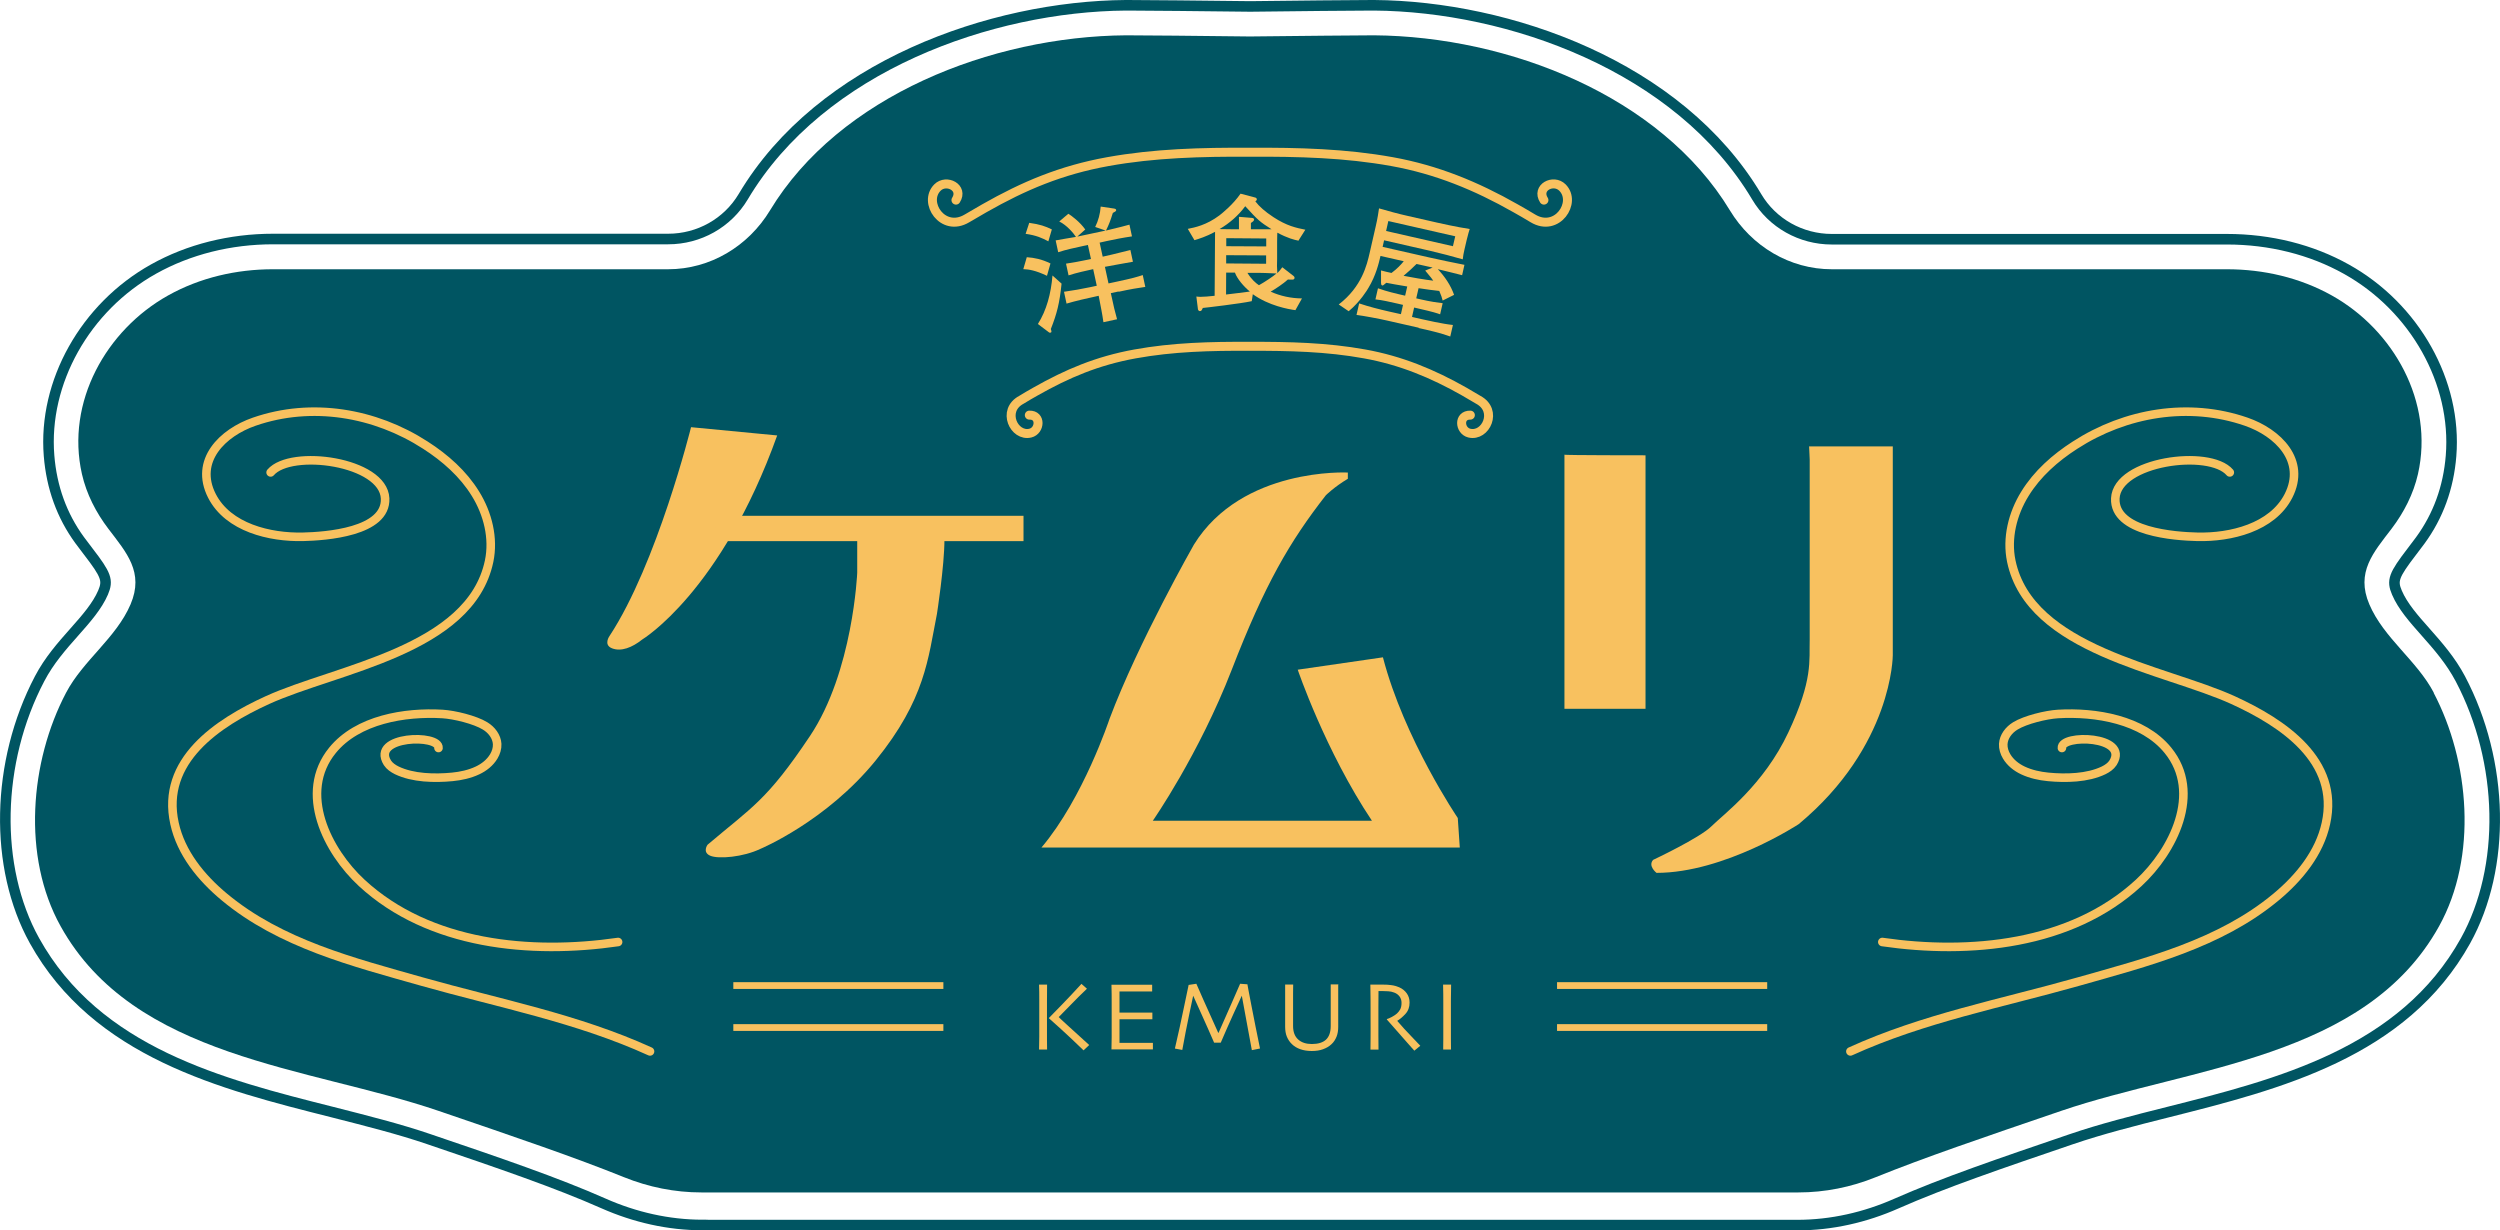 <?xml version="1.0" encoding="UTF-8"?>
<svg id="_レイヤー_2" data-name="レイヤー 2" xmlns="http://www.w3.org/2000/svg" viewBox="0 0 236.49 116.38">
  <defs>
    <style>
      .cls-1 {
        fill: #231815;
        stroke-width: .64px;
      }

      .cls-1, .cls-2, .cls-3 {
        stroke: #f8c15f;
      }

      .cls-1, .cls-4 {
        stroke-miterlimit: 10;
      }

      .cls-5 {
        fill: #f8c15f;
      }

      .cls-6 {
        fill: #005562;
      }

      .cls-2 {
        stroke-width: .81px;
      }

      .cls-2, .cls-4, .cls-3 {
        fill: none;
      }

      .cls-2, .cls-3 {
        stroke-linecap: round;
        stroke-linejoin: round;
      }

      .cls-4 {
        stroke: #005562;
      }

      .cls-3 {
        stroke-width: .85px;
      }
    </style>
  </defs>
  <g id="_レイヤー_2-2" data-name="レイヤー 2">
    <g>
      <path class="cls-4" d="M66.48,115.88c-3.24,0-6.43-.73-9.39-2.04-4.5-1.99-9.81-3.8-16.52-6.08-2.84-.97-5.92-1.74-9.17-2.57-10.43-2.63-22.26-5.62-28.14-16.21-3.85-6.94-3.65-16.9,.49-24.78,.9-1.72,2.11-3.09,3.28-4.41,1.12-1.26,2.17-2.46,2.72-3.74,.49-1.15,.31-1.66-1.41-3.89-.26-.34-.53-.69-.8-1.06-1.69-2.31-2.66-5-2.9-8-.56-6.94,3.42-14.04,9.89-17.65,3.33-1.86,7.24-2.84,11.31-2.84H63.21c2.91,0,5.61-1.51,7.1-4.01C77.66,6.24,93.79,.6,106.49,.5h.19c1.39,0,7.6,.06,11.59,.11,3.93-.05,10.14-.11,11.53-.11h.19c12.71,.1,28.83,5.74,36.19,18.12,1.48,2.5,4.19,4.01,7.1,4.01h37.38c4.08,0,7.99,.98,11.31,2.84,6.47,3.61,10.45,10.71,9.89,17.65-.24,3-1.22,5.69-2.91,8-.26,.36-.53,.71-.8,1.06-1.71,2.23-1.9,2.74-1.41,3.88,.55,1.29,1.6,2.48,2.72,3.74,1.17,1.32,2.37,2.69,3.28,4.41,4.15,7.88,4.34,17.84,.49,24.78-5.88,10.59-17.7,13.58-28.14,16.21-3.26,.82-6.33,1.6-9.17,2.57-6.71,2.29-12.03,4.1-16.52,6.08-2.96,1.31-6.15,2.04-9.39,2.04H66.48Z"/>
      <path class="cls-6" d="M230.23,65.53c-1.61-3.06-4.74-5.17-6.1-8.36-1.3-3.04,.39-4.91,2.1-7.15,1.17-1.54,2.07-3.29,2.5-5.18,1.54-6.82-2.31-13.63-8.15-16.89-3.02-1.69-6.47-2.48-9.93-2.48h-37.37c-3.98,0-7.58-2.17-9.64-5.57-6.55-10.83-20.94-16.46-33.67-16.56-.93,0-7.55,.06-11.73,.11-4.19-.05-10.8-.12-11.73-.11-12.73,.1-27.12,5.73-33.67,16.56-2.06,3.4-5.66,5.57-9.64,5.57H25.83c-3.46,0-6.91,.79-9.93,2.48-5.84,3.26-9.69,10.07-8.15,16.89,.43,1.89,1.33,3.64,2.5,5.18,1.71,2.25,3.4,4.11,2.1,7.15-1.36,3.18-4.49,5.3-6.1,8.36-3.42,6.5-4.18,15.5-.52,22.08,6.95,12.53,23.49,13.29,35.74,17.47,7.53,2.57,12.95,4.42,17.56,6.28,2.33,.94,4.81,1.44,7.31,1.44h103.78c2.51,0,4.99-.5,7.31-1.44,4.61-1.86,10.03-3.71,17.56-6.28,12.25-4.17,28.79-4.93,35.74-17.47,3.65-6.58,2.89-15.59-.52-22.08Z"/>
      <g>
        <path class="cls-5" d="M99.04,26.09c-1.09-.52-1.72-.61-2.24-.63l.33-1.13c.76,.06,1.38,.18,2.24,.59l-.33,1.17Zm.13-3.26c-.57-.31-1.15-.57-2.15-.71l.34-1.04c1.01,.14,1.52,.32,2.14,.62l-.33,1.13Zm.23,8.28c.07,.22,.11,.33-.03,.36-.06,.01-.12,0-.18-.06l-1.01-.76c.82-1.3,1.24-2.87,1.38-4.59l.86,.77c-.19,1.86-.44,2.83-1.01,4.28Zm6.42-3.54l-.74,.16c.28,1.31,.38,1.72,.59,2.47l-1.29,.28c-.12-.85-.23-1.34-.45-2.5l-.58,.13c-.49,.1-1.62,.36-2.46,.61l-.24-1.12c.74-.1,1.76-.28,2.5-.44l.6-.13-.34-1.57-.22,.05c-.32,.07-1.39,.3-2.11,.54l-.24-1.11c.4-.05,1.6-.27,2.14-.39l.22-.05-.29-1.33-.5,.11c-.77,.17-1.56,.33-2.31,.58l-.24-1.12c.24-.04,1.57-.28,1.92-.33-.22-.34-.86-1.11-1.58-1.46l.86-.73c.34,.21,1.12,.8,1.6,1.49l-.75,.67,.29-.06,2.3-.49,.09-.02-.99-.34c.3-.61,.47-1.24,.52-1.93l1.28,.19c.06,.01,.17,.04,.18,.12,.02,.12-.04,.14-.31,.29-.23,.73-.35,1.06-.65,1.67,1.32-.31,1.85-.46,2.22-.56l.24,1.11c-.89,.13-1.63,.28-2.38,.44l-.68,.15,.29,1.33c.49-.11,1.05-.23,2.62-.63l.24,1.11c-.42,.08-2.27,.4-2.65,.48l.34,1.57,.75-.16c1.55-.33,1.9-.44,2.49-.63l.24,1.12c-.76,.11-1.34,.2-2.53,.46Z"/>
        <path class="cls-5" d="M122.8,22.76c-.35-.07-.98-.22-1.97-.75,0,.07-.01,.24-.01,.28-.01,.17-.01,.45-.01,.57v1.64c-.02,.63-.02,.71,.02,1.34,.19-.19,.31-.34,.47-.56l1.07,.83c.07,.06,.09,.11,.09,.17,0,.14-.13,.17-.18,.17-.05,.01-.31,0-.45-.01-.42,.39-1.21,.91-1.63,1.15,.93,.42,1.93,.63,2.96,.64l-.62,1.11c-.67-.09-2.52-.42-4.03-1.51l-.1,.66c-1.05,.23-4.45,.63-4.63,.64-.09,.2-.12,.3-.28,.3-.08,0-.17-.08-.18-.18l-.15-1.2c.12,.01,.23,.03,.37,.03,.35,0,.81-.04,1.36-.1l.04-6.05c-.86,.46-1.52,.66-1.95,.79l-.63-1.07c.66-.13,1.76-.35,3-1.28,.29-.23,1.29-1.03,1.99-2.05l1.4,.37c.08,.02,.14,.08,.14,.18,0,.08-.08,.13-.14,.18,.37,.48,.89,.95,1.71,1.49,1.26,.83,2.17,1.02,3.02,1.19l-.67,1.06Zm-5-3.26c-.65,.88-1.49,1.62-2.44,2.17,.79,.02,1.1,.02,1.47,.02h.37s0-1.18,0-1.18l1.22,.1c.11,.01,.21,.06,.21,.14,0,.12-.06,.19-.3,.34v.6s.72,0,.72,0c.41,0,.84,0,1.24,0-1.12-.71-1.27-.84-2.51-2.2Zm-.99,6.29h-.82s-.01,2.07-.01,2.07c.43-.06,1.83-.21,2.25-.28-.59-.49-1.19-1.19-1.41-1.79Zm2.97-1.63l-3.79-.02v.78s3.78,.03,3.78,.03v-.78Zm.01-1.6l-3.79-.03v.76s3.78,.02,3.78,.02v-.76Zm-.77,3.25h-1.02c.37,.61,.79,.97,1.09,1.17,.48-.26,1.39-.86,1.66-1.11-1.01-.04-1.22-.06-1.73-.06Z"/>
        <path class="cls-5" d="M134.2,31l-3-.68c-.73-.17-2.18-.44-2.88-.53l.25-1.09c.92,.31,1.87,.55,2.83,.77l1.12,.25,.2-.88-.56-.13c-.67-.15-1.43-.33-2.05-.39l.24-1.05c.83,.3,1.83,.53,2.01,.57l.56,.13,.2-.87c-1.21-.2-1.34-.23-1.98-.35-.29,.24-.32,.27-.39,.25-.1-.02-.1-.15-.11-.23v-1.19c.32,.09,.66,.17,.99,.24,.55-.41,.9-.79,1.16-1.11l-2.2-.5c-.16,.69-.43,1.84-1.14,3.02-.1,.18-.79,1.32-1.87,2.21l-.94-.64c2.2-1.69,2.67-3.78,2.92-4.86l.59-2.58c.15-.64,.26-1.34,.3-1.65,.9,.26,1.8,.51,2.7,.71l2.81,.64c.18,.04,1.79,.41,3.07,.6-.05,.16-.16,.49-.29,1.05l-.21,.9c-.08,.35-.12,.56-.16,.92-.93-.27-2.12-.58-3.06-.8l-4.38-1-.14,.62,4.4,1c.83,.19,2.51,.54,3.34,.7l-.22,.98c-.32-.09-1.94-.48-2.3-.57,.66,.7,1.22,1.52,1.54,2.43l-1.08,.54c-.07-.27-.14-.51-.32-.91-.36-.04-1.38-.16-1.96-.26l-.22,.96,.43,.1c.92,.21,1.55,.3,2.07,.36l-.24,1.05c-.32-.11-.62-.22-2.03-.54l-.43-.1-.2,.89,.87,.2c.37,.08,2.01,.46,3,.56l-.25,1.09c-.94-.34-1.99-.58-2.99-.8Zm3.45-8.65l-6.32-1.44-.21,.94,6.32,1.44,.22-.94Zm-2.82,3.24l.69-.28-.54-.12-.98-.22c-.51,.5-.72,.69-1.23,1.12,.58,.12,2.15,.39,2.81,.46-.02-.04-.27-.39-.75-.94Z"/>
      </g>
      <g>
        <g>
          <path class="cls-5" d="M73.51,41.19l-8.14-.78s-3.21,12.91-7.71,19.75c0,0-.61,.84,.24,1.17s1.88-.06,2.86-.84c0,0,7.45-4.48,12.76-19.3Z"/>
          <polyline class="cls-5" points="68.49 48.79 96.82 48.79 96.82 51.19 66.73 51.19"/>
          <path class="cls-5" d="M81.09,50.61v3.57s-.39,9.36-4.48,15.46c-4.09,6.11-5.46,6.69-9.68,10.27,0,0-.52,.71,.26,1.04s3.12,.13,4.74-.65c0,0,6.24-2.6,10.92-8.38,4.68-5.78,4.94-9.62,5.78-13.84,0,0,.71-4.55,.71-7.02l-3.44-.58-4.81,.13Z"/>
        </g>
        <path class="cls-5" d="M127.49,44.7s-10.01-.52-14.55,6.82c0,0-5.26,9.23-7.99,16.5,0,0-2.47,7.47-6.43,12.15h39.57l-.19-2.79s-5.07-7.47-7.08-15.2l-8.06,1.17s2.6,7.67,7.02,14.29h-20.73s4.35-6.24,7.47-14.29c3.12-8.06,5.46-12.09,8.9-16.5,0,0,.78-.78,2.08-1.56v-.58Z"/>
        <g>
          <path class="cls-5" d="M147.99,43.01v24.04h7.67v-23.98s-7.73,0-7.67-.06Z"/>
          <path class="cls-5" d="M171.12,42.23h7.93v19.75s0,8.58-8.9,15.98c0,0-7.02,4.61-13.45,4.61,0,0-.84-.65-.32-1.23,0,0,4.42-2.08,5.52-3.18,1.1-1.1,4.94-3.9,7.28-8.9,2.34-5,1.95-6.76,2.01-8.77v-17.02s-.06-1.43-.06-1.23Z"/>
        </g>
      </g>
      <g>
        <path class="cls-5" d="M99.05,99.28h-.76c0-.18,.01-.59,.02-1.21,0-.62,0-1.37,0-2.25,0-.36,0-.77,0-1.24,0-.47,0-.95-.02-1.44h.76c0,.47-.01,1-.01,1.59,0,.59,0,1.1,0,1.53,0,.88,0,1.56,0,2.04s0,.81,.01,.99Zm3.98-.42l-.53,.5c-.73-.71-1.43-1.37-2.11-1.99-.68-.62-1.07-.97-1.17-1.05v-.02c.19-.19,.6-.61,1.22-1.25,.62-.64,1.24-1.3,1.86-1.98l.52,.46c-.53,.5-1.07,1.04-1.62,1.61s-.9,.93-1.05,1.07h0c.07,.08,.37,.36,.91,.85s1.19,1.09,1.97,1.79Z"/>
        <path class="cls-5" d="M109.05,99.27s-.23,0-.61,0-.85,0-1.41,0c-.39,0-.74,0-1.07,0s-.6,0-.82,0c0-.18,.01-.56,.02-1.15,0-.59,0-1.2,0-1.83,0-.35,0-.8,0-1.37s0-1.16-.02-1.77c.22,0,.49,0,.81,0,.33,0,.66,0,1.01,0,.58,0,1.06,0,1.43,0s.57,0,.6,0v.64s-.22,0-.58,0c-.35,0-.79,0-1.32,0-.23,0-.45,0-.67,0-.22,0-.39,0-.52,0,0,.34,0,.69,0,1.03,0,.34,0,.67,0,.97,.14,0,.3,0,.49,0,.19,0,.36,0,.5,0,.54,0,1.02,0,1.44,0,.42,0,.65,0,.68,0v.63s-.28,0-.76,0c-.48,0-.92,0-1.32,0-.15,0-.32,0-.52,0-.2,0-.37,0-.51,0,0,.58,0,1.04,0,1.38,0,.34,0,.62,0,.85,.18,0,.4,0,.66,0,.26,0,.53,0,.83,0,.46,0,.84,0,1.15,0,.31,0,.48,0,.52,0v.64Z"/>
        <path class="cls-5" d="M119.17,99.19l-.75,.15-.95-5.15h0c-.12,.24-.38,.82-.79,1.72s-.81,1.81-1.2,2.72h-.63c-.36-.84-.77-1.75-1.21-2.73-.44-.98-.7-1.55-.77-1.71h0c-.02,.08-.14,.66-.37,1.75s-.45,2.22-.66,3.38l-.7-.13c.31-1.32,.59-2.62,.86-3.92,.27-1.29,.41-1.99,.44-2.1l.73-.11c.03,.07,.25,.56,.65,1.48,.4,.91,.88,1.97,1.42,3.16h.03c.42-.94,.86-1.93,1.32-2.99,.46-1.06,.71-1.61,.72-1.65l.69,.05c0,.07,.14,.74,.38,2.01s.52,2.62,.81,4.05Z"/>
        <path class="cls-5" d="M126.59,93.14c0,.59,0,1.07,0,1.46s0,.72,0,1c0,.35,0,.65,0,.89,0,.25,0,.46,0,.64,0,.35-.05,.67-.16,.94s-.26,.51-.48,.71c-.21,.2-.48,.36-.79,.47-.31,.12-.67,.17-1.08,.17s-.77-.06-1.08-.17-.58-.27-.79-.48c-.21-.2-.37-.44-.48-.71s-.16-.58-.16-.94c0-.18,0-.39,0-.64,0-.25,0-.54,0-.89,0-.28,0-.62,0-1,0-.38,0-.87,0-1.46h.76c0,.08,0,.34-.01,.78,0,.44,0,1.03,0,1.75,0,.22,0,.45,0,.68,0,.24,0,.48,0,.72,0,.56,.16,.98,.48,1.27,.32,.29,.75,.43,1.3,.43,.59,0,1.04-.14,1.33-.41,.3-.28,.45-.71,.45-1.29,0-.25,0-.49,0-.72s0-.46,0-.68c0-.72,0-1.32,0-1.78s0-.71,0-.76h.76Z"/>
        <path class="cls-5" d="M134.36,98.92l-.57,.47c-.07-.07-.31-.34-.71-.8-.41-.46-1.04-1.18-1.89-2.15v-.04c.12-.03,.28-.1,.47-.2s.35-.21,.49-.33c.11-.1,.21-.23,.3-.38,.08-.15,.13-.36,.13-.62,0-.24-.06-.44-.19-.61s-.29-.29-.51-.37c-.18-.07-.36-.11-.56-.12-.2-.01-.38-.02-.54-.02-.11,0-.19,0-.25,0-.06,0-.1,0-.13,0,0,.58,0,1.09-.01,1.54,0,.44,0,.76,0,.94,0,.42,0,.99,0,1.71s0,1.17,.01,1.35h-.76c0-.18,0-.54,.01-1.07s0-1.18,0-1.97v-.85c0-.41,0-1.16-.02-2.26,.03,0,.18,0,.46,0,.27,0,.53,0,.76,0,.27,0,.52,.01,.77,.05,.25,.03,.49,.1,.73,.2,.3,.13,.54,.32,.72,.57,.18,.25,.27,.54,.27,.88,0,.43-.13,.79-.4,1.08-.27,.29-.52,.5-.76,.64v.02c.42,.49,.88,1,1.38,1.51,.5,.52,.77,.8,.8,.84Z"/>
        <path class="cls-5" d="M137.28,99.28h-.76c0-.18,0-.51,.01-.98,0-.47,0-1.15,0-2.03,0-.35,0-.81,0-1.37s0-1.15-.02-1.76h.76c0,.44-.01,.95-.02,1.52,0,.58,0,1.05,0,1.42,0,.93,0,1.65,0,2.16,0,.51,.01,.85,.01,1.04Z"/>
      </g>
      <path class="cls-3" d="M146.05,18.93c-.76-1.19,.9-2.04,1.75-1.19,1.4,1.4-.51,4.29-2.79,2.92-.55-.33-1.09-.65-1.65-.96-3.71-2.11-7.46-3.65-11.67-4.41-4.43-.8-8.85-.91-13.45-.89-4.59-.02-9.02,.09-13.45,.89s-7.96,2.3-11.67,4.41c-.55,.31-1.1,.64-1.65,.96-2.29,1.37-4.19-1.52-2.79-2.92,.84-.84,2.51,0,1.75,1.19"/>
      <g>
        <line class="cls-1" x1="147.29" y1="93.23" x2="167.17" y2="93.23"/>
        <line class="cls-1" x1="147.29" y1="97.2" x2="167.17" y2="97.2"/>
        <g>
          <path class="cls-2" d="M175.04,99.46c6.89-3.14,14.31-4.55,21.55-6.6,6.52-1.85,13.4-3.58,18.72-8.01,2.19-1.82,4.1-4.17,4.71-6.95,1.32-5.96-4.08-9.52-8.78-11.67-6.51-2.97-19.21-4.69-20.98-13.15-.45-2.17,.12-4.48,1.29-6.37,1.16-1.89,2.87-3.4,4.74-4.6,4.78-3.09,10.76-4.1,16.19-2.22,2.98,1.03,5.71,3.67,4,7.02-1.54,3.01-5.49,3.94-8.6,3.87-2.15-.05-7.92-.45-7.78-3.63,.16-3.52,8.9-4.71,10.83-2.46"/>
          <path class="cls-2" d="M178.06,89.11c8.25,1.2,17.85,.32,24.25-5.59,3.26-3.01,6.04-8.52,2.77-12.54-2.37-2.92-6.86-3.65-10.41-3.44-1.12,.07-3.07,.54-4.03,1.13-.61,.37-1.1,1-1.14,1.71-.02,.41,.11,.82,.32,1.17,.35,.59,.92,1.04,1.54,1.33,.74,.35,1.57,.53,2.39,.61,1.66,.16,3.72,.12,5.25-.62,.34-.17,.67-.39,.88-.71,1.61-2.58-4.96-2.74-4.83-1.4"/>
        </g>
      </g>
      <g>
        <line class="cls-1" x1="89.24" y1="93.23" x2="69.37" y2="93.23"/>
        <line class="cls-1" x1="89.24" y1="97.2" x2="69.37" y2="97.2"/>
        <g>
          <path class="cls-2" d="M61.49,99.46c-6.89-3.14-14.31-4.55-21.55-6.6-6.52-1.85-13.4-3.58-18.72-8.01-2.19-1.82-4.1-4.17-4.71-6.95-1.32-5.96,4.08-9.52,8.78-11.67,6.51-2.97,19.21-4.69,20.98-13.15,.45-2.17-.12-4.48-1.29-6.37-1.16-1.89-2.87-3.4-4.74-4.6-4.78-3.09-10.76-4.1-16.19-2.22-2.98,1.03-5.71,3.67-4,7.02,1.54,3.01,5.49,3.94,8.6,3.87,2.15-.05,7.92-.45,7.78-3.63-.16-3.52-8.9-4.71-10.83-2.46"/>
          <path class="cls-2" d="M58.47,89.11c-8.25,1.2-17.85,.32-24.25-5.59-3.26-3.01-6.04-8.52-2.77-12.54,2.37-2.92,6.86-3.65,10.41-3.44,1.12,.07,3.07,.54,4.03,1.13,.61,.37,1.1,1,1.14,1.71,.02,.41-.11,.82-.32,1.17-.35,.59-.92,1.04-1.54,1.33-.74,.35-1.57,.53-2.39,.61-1.66,.16-3.72,.12-5.25-.62-.34-.17-.67-.39-.88-.71-1.61-2.58,4.96-2.74,4.83-1.4"/>
        </g>
      </g>
      <path class="cls-3" d="M139.09,39.27c-1.14-.03-1.03,1.47-.1,1.7,1.55,.38,2.75-2.13,.85-3.15-.44-.26-.88-.52-1.33-.78-2.99-1.7-6.02-2.95-9.42-3.56-3.58-.65-7.15-.73-10.86-.72-3.71-.02-7.28,.07-10.86,.72s-6.42,1.86-9.42,3.56c-.45,.25-.89,.51-1.33,.78-1.9,1.01-.69,3.53,.85,3.15,.93-.23,1.04-1.74-.1-1.7"/>
    </g>
  </g>
</svg>